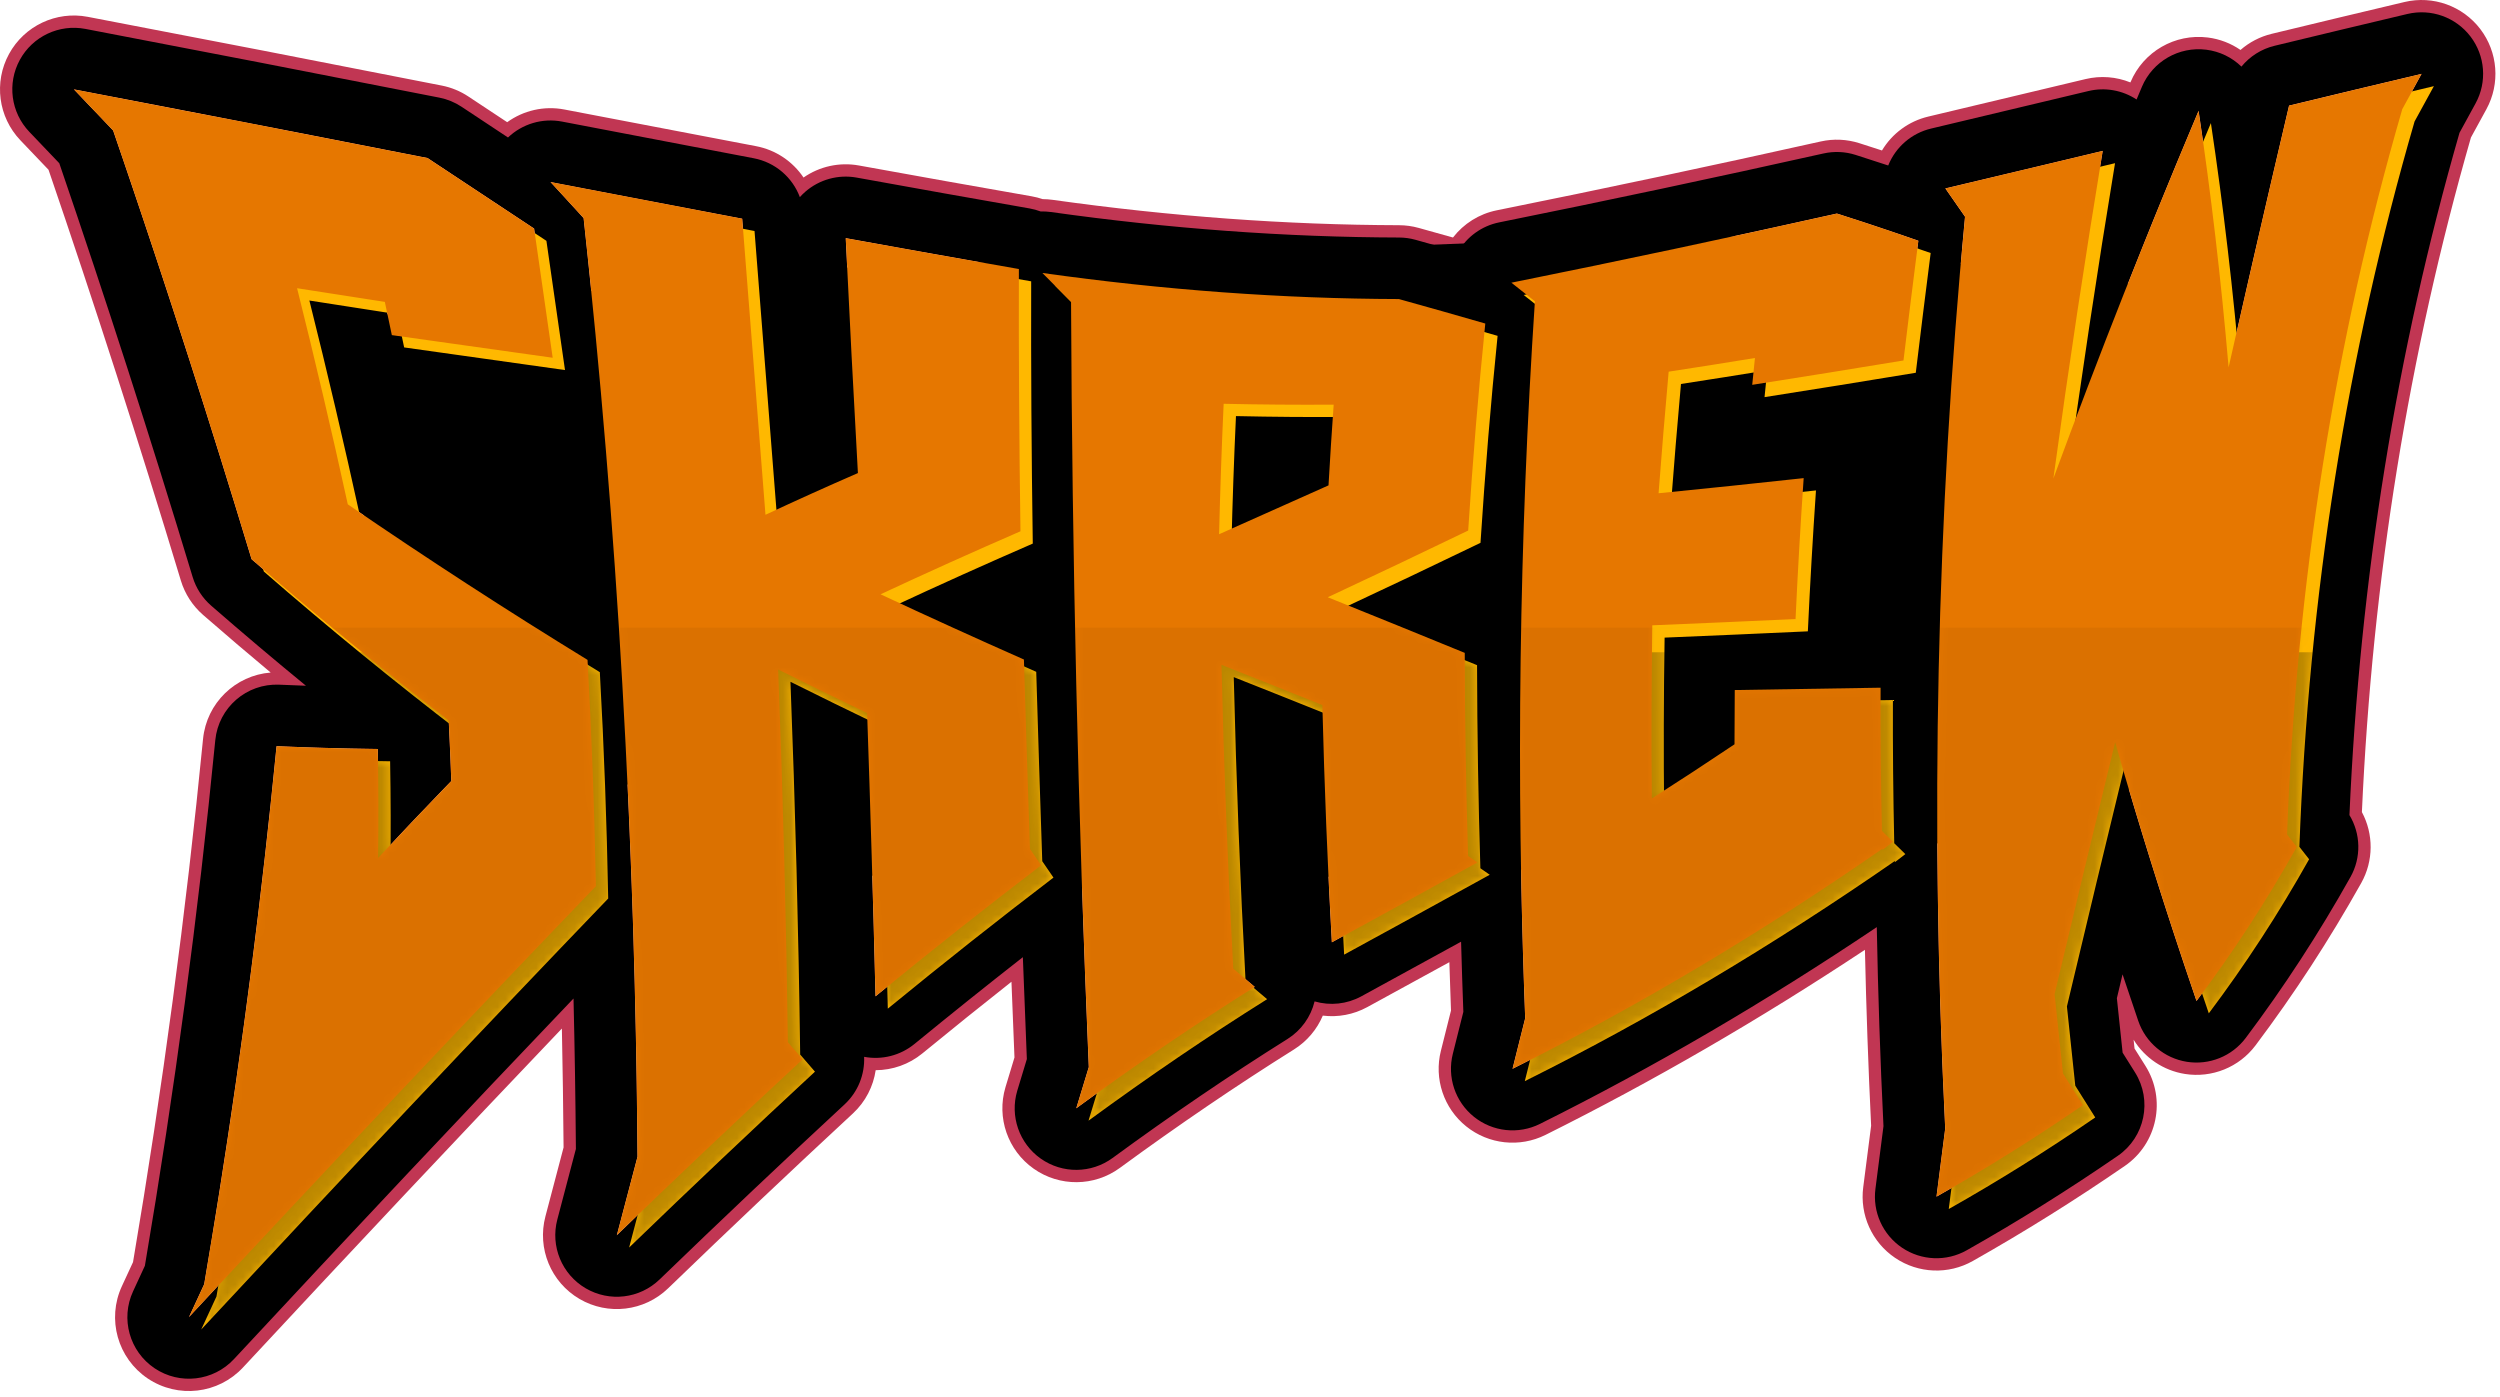 <svg viewBox="0 0 324 181" fill="none" xmlns="http://www.w3.org/2000/svg">
  <path fill-rule="evenodd" clip-rule="evenodd"
    d="M57.259 11.091C58.484 11.332 59.65 11.811 60.691 12.5C62.374 13.614 64.055 14.726 65.732 15.836C67.826 14.322 70.499 13.681 73.154 14.193C81.417 15.786 89.691 17.369 97.975 18.941C100.557 19.43 102.744 20.936 104.137 23.009C106.215 21.562 108.797 20.989 111.317 21.447C118.782 22.805 126.241 24.135 133.695 25.439C134.189 25.526 134.669 25.649 135.131 25.806C135.56 25.808 135.992 25.839 136.425 25.9C151.741 28.054 166.707 29.147 181.325 29.188C182.181 29.19 183.033 29.308 183.858 29.537C185.344 29.949 186.826 30.364 188.306 30.782C189.687 28.996 191.685 27.719 193.984 27.256C208.05 24.419 222.048 21.445 235.975 18.333C237.629 17.964 239.35 18.04 240.965 18.554C241.946 18.866 242.926 19.182 243.904 19.502C245.218 17.308 247.372 15.708 249.905 15.108C256.713 13.493 263.505 11.874 270.281 10.249C272.247 9.777 274.279 9.946 276.1 10.683C276.107 10.667 276.114 10.651 276.12 10.635C277.787 6.685 281.877 4.325 286.131 4.86C287.692 5.056 289.135 5.625 290.368 6.475C291.506 5.481 292.884 4.753 294.408 4.384C300.218 2.977 305.96 1.602 311.632 0.258C315.308 -0.613 319.152 0.761 321.445 3.763C323.737 6.766 324.048 10.836 322.239 14.152C321.574 15.371 320.906 16.594 320.234 17.819C312.179 45.889 307.463 75.025 306.102 105.247C307.625 108.091 307.629 111.561 306.013 114.444C301.874 121.826 297.309 128.841 292.316 135.483C290.187 138.316 286.666 139.74 283.167 139.185C280.374 138.742 277.96 137.096 276.515 134.747C276.555 135.128 276.596 135.508 276.637 135.889L278.049 138.138C280.777 142.482 279.595 148.204 275.368 151.111C268.941 155.532 262.376 159.637 255.673 163.425C252.516 165.209 248.621 165.055 245.615 163.027C242.608 161 241.006 157.447 241.476 153.851C241.821 151.216 242.162 148.562 242.498 145.892C242.129 138.274 241.861 130.675 241.695 123.096C228.039 132.135 214.237 140.135 200.288 147.087C196.941 148.754 192.93 148.32 190.018 145.975C187.105 143.63 185.825 139.804 186.741 136.179C187.173 134.467 187.609 132.731 188.048 130.971C187.97 128.88 187.9 126.789 187.837 124.699C184.289 126.646 180.74 128.589 177.189 130.526C175.406 131.499 173.392 131.864 171.436 131.624C170.681 133.411 169.389 134.951 167.703 136.008C160.278 140.662 152.755 145.778 145.134 151.361C141.819 153.789 137.324 153.831 133.966 151.464C130.607 149.097 129.134 144.85 130.306 140.911C130.69 139.621 131.08 138.334 131.475 137.049C131.338 133.779 131.208 130.509 131.085 127.237C127.244 130.267 123.393 133.364 119.531 136.529C117.794 137.952 115.653 138.691 113.489 138.697C113.181 140.78 112.188 142.775 110.526 144.314C102.634 151.625 94.654 159.176 86.587 166.968C83.5 169.951 78.804 170.512 75.1 168.341C71.397 166.171 69.592 161.8 70.685 157.648L73.039 148.706C72.998 143.562 72.924 138.427 72.819 133.299C59.524 147.244 45.749 161.885 31.492 177.223C28.289 180.669 23.056 181.275 19.149 178.653C15.243 176.031 13.822 170.959 15.797 166.689L17.24 163.571C21.078 140.936 24.102 118.335 26.315 95.768C26.772 91.104 30.518 87.52 35.079 87.162C32.135 84.706 29.214 82.215 26.316 79.691C24.959 78.509 23.962 76.968 23.441 75.246C18.013 57.3 12.295 39.553 6.289 22.003C5.07 20.728 3.853 19.453 2.639 18.178C-0.228 15.167 -0.823 10.648 1.169 6.997C3.16 3.346 7.281 1.4 11.366 2.18C26.409 5.055 41.707 8.025 57.259 11.091ZM16.629 22.677C22.204 39.106 27.528 55.705 32.601 72.475C38.595 77.696 44.688 82.768 50.881 87.691C53.109 89.463 55.35 91.215 57.604 92.948C57.787 93.088 57.969 93.228 58.152 93.369C58.172 93.776 58.191 94.183 58.21 94.591C58.246 95.36 58.281 96.13 58.315 96.899C58.377 98.338 58.434 99.777 58.487 101.216C55.308 104.491 52.144 107.819 48.997 111.2C49.04 107.977 49.049 104.765 49.024 101.562C49.015 100.5 49.003 99.439 48.987 98.379C48.981 98.018 48.975 97.658 48.969 97.297C48.968 97.221 48.966 97.145 48.965 97.069C48.891 97.068 48.817 97.067 48.743 97.066C48.252 97.059 47.764 97.051 47.28 97.043C43.257 96.974 39.443 96.861 35.839 96.702C34.033 115.125 31.691 133.568 28.813 152.031C28.065 156.83 27.281 161.631 26.46 166.433L24.483 170.708C25.611 169.494 26.736 168.285 27.858 167.08C27.967 166.962 28.076 166.845 28.186 166.728C31.418 163.257 34.626 159.822 37.809 156.424C49.708 143.719 61.26 131.517 72.465 119.817C74.059 118.152 75.647 116.497 77.228 114.853C77.047 105.06 76.685 95.282 76.143 85.521C74.317 84.402 72.493 83.272 70.672 82.132C62.096 76.766 53.563 71.176 45.073 65.361C43.757 59.348 42.388 53.369 40.967 47.424C40.162 44.056 39.34 40.7 38.502 37.354C41.882 37.882 45.301 38.415 48.759 38.951C49.13 39.009 49.502 39.067 49.874 39.124C50.182 40.56 50.486 41.995 50.783 43.431C54.421 43.949 58.081 44.467 61.764 44.985C63.77 45.267 65.784 45.55 67.803 45.832C69.076 46.01 70.351 46.188 71.629 46.365C71.155 43.061 70.683 39.774 70.213 36.506C70.073 35.531 69.933 34.558 69.793 33.586C69.766 33.398 69.739 33.209 69.711 33.021C69.685 32.836 69.658 32.65 69.631 32.464C69.494 31.514 69.358 30.566 69.221 29.619C68.937 29.431 68.653 29.243 68.369 29.055C67.799 28.678 67.228 28.3 66.656 27.922C65.054 26.863 63.449 25.801 61.842 24.737C59.702 23.322 57.557 21.902 55.409 20.48C44.783 18.385 34.278 16.335 23.891 14.33C23.52 14.259 23.148 14.187 22.777 14.115C21.33 13.836 19.885 13.558 18.443 13.281C15.475 12.71 12.518 12.143 9.57 11.58C11.261 13.355 12.957 15.131 14.658 16.907C15.318 18.828 15.975 20.751 16.629 22.677ZM71.342 23.59C71.705 23.982 72.067 24.374 72.429 24.767C73.5 25.929 74.568 27.095 75.633 28.263C75.648 28.404 75.663 28.546 75.679 28.687C75.882 30.552 76.08 32.417 76.274 34.284C76.663 38.031 77.034 41.783 77.388 45.54C77.635 48.162 77.873 50.787 78.103 53.413C78.776 61.123 79.375 68.851 79.899 76.597C79.956 77.439 80.012 78.281 80.067 79.123C80.201 81.174 80.331 83.228 80.454 85.282C81.046 95.081 81.517 104.91 81.869 114.767C81.925 116.333 81.978 117.899 82.028 119.466C82.072 120.824 82.112 122.182 82.151 123.541C82.348 130.45 82.487 137.373 82.567 144.311C82.588 146.176 82.605 148.042 82.618 149.909L79.939 160.085C82.918 157.207 85.886 154.362 88.843 151.548C89.438 150.982 90.032 150.417 90.627 149.853C91.144 149.363 91.66 148.873 92.177 148.385C96.146 144.629 100.095 140.932 104.023 137.293C103.385 136.57 102.747 135.831 102.109 135.076C101.943 122.702 101.653 110.222 101.238 97.636C101.118 94.021 100.989 90.398 100.849 86.766C104.096 88.385 107.348 89.981 110.603 91.555C111.195 91.841 111.788 92.127 112.38 92.412C112.664 100.693 112.92 108.908 113.148 117.057C113.26 121.097 113.366 125.12 113.465 129.127C116.597 126.56 119.723 124.037 122.844 121.556C125.455 119.481 128.062 117.436 130.664 115.421C132.088 114.319 133.511 113.225 134.933 112.141C134.454 111.429 133.97 110.722 133.481 110.02C133.205 101.886 132.944 93.704 132.7 85.474C131.737 85.048 130.775 84.62 129.812 84.19C128.4 83.56 126.987 82.926 125.574 82.287C121.762 80.564 117.943 78.808 114.119 77.02C117.925 75.245 121.751 73.5 125.597 71.785C126.912 71.198 128.229 70.615 129.548 70.036C130.449 69.64 131.351 69.246 132.253 68.854C132.139 61.052 132.07 53.376 132.047 45.828C132.04 43.592 132.037 41.367 132.039 39.153C132.039 38.903 132.039 38.653 132.039 38.404C132.04 37.221 132.042 36.042 132.046 34.866C129.918 34.494 127.791 34.119 125.662 33.743C123.532 33.366 121.401 32.987 119.27 32.606C116.049 32.029 112.828 31.448 109.605 30.863C109.761 34.117 109.922 37.389 110.088 40.676C110.431 47.484 110.797 54.362 111.184 61.31C110.278 61.705 109.374 62.101 108.472 62.501C105.361 63.877 102.272 65.283 99.206 66.717C98.936 63.31 98.668 59.919 98.401 56.543C97.65 47.021 96.914 37.621 96.191 28.343C92.452 27.633 88.714 26.921 84.979 26.207C83.025 25.834 81.071 25.46 79.118 25.085C78.569 24.98 78.02 24.874 77.471 24.769C75.979 24.483 74.488 24.196 72.997 23.909C72.445 23.802 71.894 23.696 71.342 23.59ZM138.843 45.532C138.894 53.279 138.979 61.02 139.099 68.754C139.134 70.978 139.171 73.202 139.211 75.425C139.229 76.455 139.249 77.484 139.268 78.514C139.312 80.768 139.358 83.021 139.407 85.274C139.554 92.03 139.728 98.781 139.927 105.527C139.959 106.592 139.991 107.657 140.024 108.722C140.035 109.08 140.046 109.438 140.057 109.796C140.156 112.956 140.261 116.114 140.371 119.271C140.379 119.517 140.388 119.763 140.397 120.009C140.525 123.646 140.66 127.28 140.803 130.914C140.901 133.376 141.001 135.837 141.105 138.298C140.552 140.074 140.01 141.855 139.478 143.641C141.374 142.253 143.264 140.892 145.15 139.558C145.873 139.046 146.596 138.539 147.317 138.036C148.406 137.276 149.493 136.526 150.578 135.785C151.794 134.955 153.008 134.137 154.22 133.33C157.031 131.458 159.831 129.648 162.621 127.899C161.685 127.112 160.755 126.325 159.83 125.539C159.788 124.777 159.747 124.015 159.707 123.25C159.25 114.572 158.878 105.678 158.589 96.569C158.48 93.13 158.384 89.66 158.299 86.159C161.534 87.439 164.758 88.722 167.97 90.008C169.107 90.463 170.243 90.919 171.377 91.375C171.549 98.221 171.782 104.933 172.074 111.511C172.234 115.089 172.411 118.627 172.605 122.125C175.711 120.431 178.815 118.733 181.918 117.031C182.144 116.907 182.37 116.783 182.596 116.658C184.256 115.747 185.916 114.835 187.575 113.922C187.881 113.754 188.188 113.585 188.494 113.416C189.487 112.869 190.48 112.322 191.474 111.774C191.07 111.498 190.665 111.216 190.261 110.929C190.247 110.453 190.233 109.976 190.219 109.499C189.98 101.289 189.851 92.993 189.831 84.612C189.064 84.298 188.298 83.984 187.53 83.671C186.408 83.212 185.285 82.754 184.161 82.296C180.146 80.66 176.119 79.029 172.079 77.403C176.003 75.572 179.93 73.718 183.859 71.842C185.188 71.208 186.517 70.57 187.847 69.931C188.657 69.541 189.467 69.15 190.277 68.759C190.783 60.914 191.393 53.278 192.107 45.849C192.233 44.536 192.362 43.231 192.494 41.931C192.292 41.873 192.09 41.815 191.888 41.756C190.995 41.498 190.101 41.242 189.207 40.986C188.494 40.782 187.781 40.579 187.067 40.377C185.15 39.833 183.227 39.293 181.298 38.758C170.412 38.727 159.357 38.131 148.132 36.969C145.998 36.748 143.858 36.507 141.712 36.246C141.679 36.242 141.645 36.237 141.612 36.233C139.445 35.968 137.272 35.683 135.092 35.376L138.808 39.124C138.817 41.261 138.829 43.397 138.843 45.532ZM167.685 64.912C169.181 64.244 170.678 63.575 172.175 62.905C172.192 62.608 172.209 62.312 172.226 62.016C172.414 58.78 172.621 55.589 172.845 52.442C169.657 52.464 166.46 52.454 163.253 52.413C161.7 52.393 160.144 52.365 158.586 52.331C158.49 54.407 158.402 56.5 158.322 58.612C158.191 62.105 158.082 65.646 157.996 69.237C161.223 67.798 164.453 66.356 167.685 64.912ZM198.497 45.87C198.043 53.645 197.692 61.429 197.443 69.221C197.379 71.244 197.321 73.267 197.271 75.291C197.244 76.361 197.219 77.432 197.196 78.503C197.153 80.533 197.117 82.564 197.087 84.595C196.994 91.049 196.971 97.509 197.018 103.974C197.035 106.222 197.06 108.471 197.093 110.72C197.136 113.61 197.193 116.501 197.264 119.393C197.327 121.939 197.401 124.485 197.485 127.032C197.539 128.676 197.598 130.321 197.662 131.966C197.109 134.189 196.561 136.374 196.019 138.522C199.059 137.007 202.092 135.44 205.12 133.822C205.815 133.451 206.509 133.077 207.203 132.7C216.855 127.461 226.448 121.695 235.981 115.401C236.401 115.124 236.822 114.845 237.242 114.566C237.323 114.511 237.405 114.457 237.486 114.403C238.832 113.506 240.178 112.598 241.522 111.679C242.265 111.172 243.007 110.661 243.749 110.147C243.799 110.113 243.849 110.078 243.899 110.043C243.926 110.025 243.953 110.006 243.979 109.988V110.147C244.003 110.129 244.027 110.11 244.051 110.092C244.097 110.057 244.142 110.023 244.187 109.988C244.573 109.69 244.956 109.392 245.335 109.095C244.856 108.616 244.378 108.148 243.899 107.691C243.896 107.546 243.893 107.401 243.89 107.256C243.84 104.979 243.802 102.7 243.774 100.42C243.767 99.846 243.76 99.271 243.755 98.697C243.723 95.509 243.713 92.319 243.724 89.126C243.029 89.138 242.333 89.15 241.636 89.161C239.721 89.194 237.801 89.225 235.876 89.256C235.302 89.266 234.728 89.275 234.154 89.284C233.812 89.29 233.469 89.295 233.127 89.3C230.37 89.344 227.603 89.387 224.824 89.429C224.822 89.674 224.82 89.919 224.818 90.164C224.801 92.259 224.792 94.359 224.792 96.463C224.396 96.729 224 96.994 223.604 97.259C220.436 99.375 217.259 101.449 214.074 103.481C214.036 99.695 214.023 95.906 214.035 92.113C214.046 88.426 214.08 84.735 214.138 81.04C216.351 80.949 218.56 80.856 220.762 80.762C222.074 80.705 223.383 80.648 224.691 80.59C227.37 80.472 230.04 80.351 232.703 80.226C232.711 80.063 232.718 79.899 232.726 79.736C232.854 77.036 232.995 74.342 233.148 71.656C233.332 68.415 233.535 65.184 233.756 61.964C230.721 62.295 227.677 62.621 224.625 62.939C224.448 62.958 224.271 62.976 224.094 62.995C221.055 63.311 218.008 63.622 214.951 63.926C215.199 60.678 215.459 57.446 215.731 54.231C215.902 52.203 216.078 50.182 216.259 48.168C216.726 48.096 217.192 48.024 217.659 47.952C220.638 47.492 223.607 47.021 226.565 46.54C226.857 46.492 227.148 46.445 227.44 46.397C227.312 47.567 227.195 48.726 227.089 49.874C227.387 49.828 227.686 49.781 227.984 49.734C230.95 49.267 233.908 48.796 236.858 48.321C239.071 47.964 241.28 47.605 243.485 47.244C244.554 47.069 245.623 46.893 246.691 46.716C247.271 41.899 247.864 37.113 248.472 32.359C248.521 31.971 248.571 31.584 248.621 31.198C247.378 30.763 246.132 30.335 244.884 29.912C244.749 29.867 244.615 29.821 244.48 29.776C244.353 29.733 244.225 29.69 244.098 29.648C242.093 28.974 240.081 28.315 238.062 27.673C227.825 29.96 217.551 32.173 207.239 34.312C205.435 34.686 203.629 35.058 201.823 35.428C201.17 35.562 200.518 35.695 199.865 35.828C198.536 36.099 197.206 36.368 195.876 36.636C196.886 37.423 197.901 38.226 198.922 39.045C198.844 40.218 198.769 41.391 198.696 42.564C198.628 43.666 198.561 44.768 198.497 45.87ZM254.196 33.202C253.775 37.954 253.397 42.715 253.061 47.483C252.903 49.731 252.754 51.981 252.615 54.232C252.016 63.897 251.59 73.596 251.338 83.329C251.287 85.268 251.244 87.209 251.208 89.152C251.131 93.199 251.085 97.251 251.069 101.31C251.066 101.995 251.064 102.681 251.063 103.366C251.063 103.429 251.063 103.491 251.063 103.553C251.061 104.879 251.063 106.204 251.067 107.531C251.07 108.35 251.074 109.169 251.079 109.988C251.08 110.041 251.08 110.094 251.081 110.147C251.095 112.261 251.117 114.375 251.147 116.492C251.148 116.56 251.149 116.628 251.15 116.696C251.278 125.581 251.549 134.493 251.962 143.433C252.006 144.374 252.051 145.315 252.097 146.257C251.725 149.224 251.348 152.169 250.965 155.093C254.487 153.103 257.971 151.021 261.417 148.847C264.286 147.037 267.128 145.164 269.945 143.227L267.361 139.112C266.989 135.709 266.627 132.285 266.277 128.84C267.386 124.165 268.513 119.439 269.66 114.663C271.118 108.588 272.606 102.431 274.124 96.192C275.828 102.17 277.648 108.212 279.584 114.32C280.029 115.724 280.48 117.131 280.937 118.541C282.138 122.248 283.381 125.979 284.666 129.733C287.039 126.577 289.311 123.33 291.483 119.993C293.643 116.673 295.703 113.264 297.665 109.765C297.24 109.233 296.82 108.696 296.405 108.154C297.524 77.896 301.913 48.652 309.573 20.421C310.142 18.325 310.729 16.233 311.334 14.148C312.174 12.616 313.008 11.091 313.838 9.57C311.33 10.164 308.808 10.764 306.273 11.371C305.451 11.568 304.628 11.765 303.803 11.963C303.159 12.117 302.515 12.272 301.87 12.427C300.14 12.844 298.403 13.263 296.66 13.685C296.215 15.574 295.769 17.468 295.325 19.368C293.148 28.661 290.983 38.075 288.829 47.61C288.415 42.802 287.947 38.064 287.425 33.396C286.877 28.494 286.269 23.669 285.601 18.921C285.386 17.391 285.165 15.869 284.937 14.355C283.899 16.816 282.87 19.279 281.851 21.744C280.429 25.182 279.026 28.624 277.642 32.07C273.646 42.017 269.804 51.998 266.117 62.012C267.611 51.108 269.192 40.367 270.861 29.791C271.403 26.361 271.953 22.949 272.513 19.554C272.472 19.564 272.431 19.574 272.39 19.584C269.071 20.38 265.748 21.174 262.421 21.968C262.321 21.992 262.22 22.016 262.119 22.04C259.648 22.629 257.175 23.218 254.699 23.805C253.838 24.01 252.976 24.215 252.113 24.419C252.964 25.631 253.815 26.854 254.665 28.087C254.544 29.367 254.425 30.647 254.31 31.928C254.272 32.352 254.234 32.777 254.196 33.202ZM242.764 58.734C242.795 58.17 242.827 57.606 242.86 57.043C242.587 57.087 242.314 57.132 242.041 57.176C242.329 57.673 242.57 58.195 242.764 58.734ZM69.861 70.296C69.5 65.396 69.109 60.503 68.688 55.618C63.133 54.843 57.628 54.069 52.173 53.294C52.654 55.389 53.13 57.487 53.598 59.59C59.003 63.251 64.423 66.82 69.861 70.296Z"
    fill="#C13653" />
  <path fill-rule="evenodd" clip-rule="evenodd"
    d="M56.951 12.655C57.972 12.857 58.943 13.256 59.811 13.83C61.824 15.163 63.833 16.492 65.837 17.819C67.67 16.071 70.272 15.262 72.852 15.759C81.117 17.353 89.392 18.935 97.678 20.508C100.466 21.037 102.702 22.986 103.661 25.546C103.875 25.307 104.105 25.078 104.35 24.864C106.179 23.262 108.639 22.581 111.031 23.017C118.5 24.374 125.963 25.706 133.42 27.011C133.92 27.098 134.402 27.231 134.863 27.404C135.306 27.392 135.754 27.416 136.203 27.479C151.587 29.643 166.625 30.741 181.32 30.783C182.034 30.785 182.744 30.883 183.431 31.073C185.286 31.588 187.135 32.107 188.98 32.63C190.108 30.689 192.027 29.277 194.299 28.819C208.376 25.98 222.385 23.004 236.323 19.89C237.701 19.582 239.136 19.645 240.481 20.074C241.895 20.524 243.306 20.982 244.713 21.447C245.678 19.045 247.75 17.258 250.273 16.66C257.083 15.045 263.876 13.425 270.653 11.8C272.816 11.281 275.075 11.693 276.9 12.895C277.129 12.348 277.359 11.801 277.59 11.255C278.979 7.963 282.387 5.997 285.932 6.442C287.696 6.664 289.28 7.456 290.491 8.632C291.571 7.314 293.065 6.35 294.783 5.934C300.591 4.528 306.33 3.153 312 1.81C315.063 1.085 318.267 2.229 320.177 4.731C322.087 7.233 322.346 10.625 320.839 13.389C320.146 14.658 319.45 15.931 318.751 17.208C310.588 45.597 305.83 75.068 304.488 105.636C305.961 108.069 306.038 111.137 304.621 113.664C300.517 120.985 295.991 127.94 291.041 134.525C289.267 136.886 286.333 138.072 283.416 137.61C280.5 137.147 278.078 135.11 277.121 132.316C276.43 130.297 275.75 128.283 275.083 126.276C274.837 127.31 274.591 128.341 274.347 129.37C274.59 131.732 274.838 134.084 275.091 136.425L276.699 138.986C278.972 142.606 277.986 147.375 274.464 149.797C268.075 154.192 261.55 158.272 254.888 162.036C252.257 163.523 249.012 163.394 246.506 161.705C244.001 160.015 242.666 157.054 243.058 154.058C243.409 151.375 243.756 148.673 244.098 145.953C243.678 137.328 243.389 128.729 243.231 120.154C228.838 129.824 214.287 138.328 199.576 145.659C196.787 147.049 193.445 146.687 191.018 144.733C188.591 142.779 187.524 139.59 188.287 136.569C188.738 134.785 189.192 132.974 189.65 131.138C189.537 128.105 189.439 125.074 189.356 122.044C185.048 124.412 180.738 126.773 176.425 129.126C174.552 130.148 172.373 130.365 170.371 129.781C169.884 131.785 168.633 133.543 166.856 134.656C159.396 139.332 151.841 144.47 144.191 150.074C141.429 152.098 137.683 152.132 134.884 150.16C132.085 148.187 130.858 144.648 131.835 141.366C132.244 139.993 132.658 138.623 133.08 137.256C132.896 132.856 132.723 128.453 132.562 124.049C127.897 127.698 123.216 131.447 118.52 135.295C116.672 136.809 114.275 137.394 111.991 136.965C112.083 139.219 111.222 141.495 109.442 143.144C101.542 150.462 93.554 158.021 85.479 165.821C82.906 168.306 78.993 168.774 75.907 166.965C72.82 165.157 71.316 161.514 72.227 158.054L74.636 148.906C74.585 142.394 74.482 135.894 74.327 129.407C60.207 144.192 45.539 159.768 30.324 176.137C27.654 179.009 23.294 179.514 20.038 177.329C16.783 175.144 15.599 170.917 17.245 167.359L18.777 164.048C22.638 141.306 25.679 118.598 27.902 95.924C28.315 91.706 31.956 88.549 36.19 88.735C37.32 88.785 38.473 88.83 39.648 88.871C35.508 85.477 31.413 82.016 27.363 78.488C26.232 77.503 25.402 76.219 24.968 74.784C19.5 56.707 13.738 38.831 7.684 21.154C6.384 19.796 5.088 18.437 3.794 17.079C1.405 14.569 0.909 10.803 2.569 7.761C4.228 4.719 7.663 3.096 11.067 3.747C26.107 6.621 41.401 9.59 56.951 12.655ZM16.038 20.939C21.828 37.935 27.349 55.114 32.601 72.475C40.926 79.726 49.444 86.691 58.152 93.369C58.279 95.984 58.391 98.6 58.487 101.216C57.993 101.724 57.5 102.234 57.007 102.746C54.325 105.526 51.655 108.344 48.997 111.2C49.049 107.308 49.051 103.431 49.003 99.568C48.993 98.734 48.98 97.901 48.965 97.069C44.318 97.005 39.943 96.883 35.839 96.702C33.941 116.059 31.452 135.438 28.371 154.839C27.758 158.703 27.121 162.567 26.46 166.433L24.483 170.708C25.611 169.494 26.736 168.285 27.858 167.08C27.967 166.962 28.076 166.845 28.186 166.728C30.76 163.964 33.318 161.223 35.861 158.505C48.996 144.464 61.712 131.031 74.008 118.206C75.085 117.084 76.158 115.966 77.228 114.852C77.047 105.06 76.685 95.282 76.143 85.521C74.873 84.742 73.603 83.959 72.335 83.17C63.199 77.488 54.111 71.552 45.073 65.361C43.633 58.782 42.13 52.244 40.565 45.747C39.889 42.942 39.201 40.144 38.502 37.354C41.325 37.795 44.174 38.239 47.051 38.686C47.989 38.832 48.93 38.978 49.874 39.124C50.182 40.56 50.486 41.995 50.783 43.431C54.962 44.026 59.17 44.621 63.408 45.216C65.408 45.497 67.414 45.778 69.427 46.059C70.16 46.161 70.894 46.263 71.629 46.365C71.235 43.614 70.841 40.875 70.449 38.149C70.23 36.624 70.011 35.103 69.793 33.586C69.602 32.261 69.411 30.938 69.221 29.619C68.937 29.431 68.653 29.243 68.369 29.055C67.799 28.678 67.228 28.3 66.656 27.922C65.684 27.28 64.711 26.636 63.737 25.992C60.969 24.16 58.193 22.323 55.409 20.48C44.164 18.263 33.053 16.096 22.076 13.98C20.863 13.746 19.652 13.513 18.443 13.281C15.475 12.71 12.518 12.143 9.57 11.58C11.261 13.355 12.957 15.131 14.658 16.907C15.119 18.25 15.579 19.594 16.038 20.939ZM76.1 32.626C76.553 36.925 76.982 41.23 77.388 45.54C77.568 47.45 77.743 49.362 77.914 51.275C78.723 60.341 79.428 69.433 80.029 78.55C80.042 78.741 80.055 78.932 80.067 79.123C80.201 81.174 80.331 83.228 80.454 85.282C81.046 95.081 81.517 104.91 81.869 114.767C81.925 116.333 81.978 117.899 82.028 119.466C82.048 120.08 82.067 120.693 82.085 121.307C82.34 129.681 82.508 138.075 82.59 146.491C82.601 147.63 82.611 148.769 82.618 149.909L79.939 160.085C82.918 157.207 85.886 154.362 88.843 151.548C89.427 150.993 90.01 150.438 90.593 149.885C95.096 145.613 99.573 141.416 104.023 137.293C103.385 136.57 102.747 135.831 102.109 135.076C101.936 122.11 101.625 109.028 101.177 95.829C101.075 92.814 100.965 89.793 100.849 86.766C103.556 88.115 106.266 89.45 108.979 90.768C110.112 91.319 111.246 91.866 112.38 92.412C112.688 101.373 112.962 110.256 113.203 119.061C113.295 122.428 113.382 125.783 113.465 129.127C116.074 126.989 118.68 124.88 121.281 122.802C124.936 119.882 128.582 117.021 132.22 114.22C133.125 113.523 134.029 112.83 134.933 112.141C134.454 111.429 133.97 110.722 133.481 110.02C133.205 101.886 132.944 93.704 132.7 85.474C132.274 85.285 131.848 85.097 131.422 84.907C128.832 83.757 126.239 82.592 123.644 81.412C120.473 79.97 117.298 78.507 114.119 77.02C117.286 75.543 120.466 74.087 123.66 72.652C126.143 71.536 128.634 70.433 131.133 69.342C131.506 69.179 131.879 69.017 132.253 68.854C132.128 60.292 132.057 51.882 132.042 43.626C132.039 42.13 132.038 40.639 132.039 39.153C132.039 38.903 132.039 38.653 132.039 38.404C132.04 37.221 132.042 36.042 132.046 34.866C130.442 34.585 128.838 34.303 127.233 34.02C124.043 33.457 120.851 32.89 117.659 32.317C114.975 31.836 112.29 31.351 109.605 30.863C109.735 33.577 109.868 36.303 110.005 39.04C110.373 46.382 110.766 53.805 111.184 61.31C109.76 61.93 108.341 62.556 106.926 63.188C104.337 64.344 101.764 65.521 99.206 66.717C98.981 63.88 98.757 61.053 98.535 58.237C97.738 48.136 96.956 38.171 96.191 28.343C91.872 27.523 87.555 26.701 83.241 25.875C81.867 25.612 80.493 25.349 79.118 25.085C77.809 24.834 76.499 24.582 75.19 24.331C74.459 24.19 73.728 24.049 72.997 23.909C72.445 23.802 71.894 23.696 71.342 23.59C71.705 23.982 72.067 24.374 72.429 24.767C73.5 25.929 74.568 27.095 75.633 28.263C75.648 28.404 75.663 28.546 75.679 28.687C75.822 30 75.962 31.313 76.1 32.626ZM138.833 43.923C138.882 52.207 138.971 60.484 139.099 68.754C139.12 70.113 139.142 71.472 139.165 72.831C139.212 75.563 139.263 78.294 139.318 81.024C139.346 82.441 139.376 83.858 139.407 85.274C139.554 92.03 139.728 98.781 139.927 105.527C139.959 106.592 139.991 107.657 140.024 108.722C140.035 109.08 140.046 109.438 140.057 109.796C140.143 112.537 140.233 115.276 140.327 118.015C140.497 122.95 140.681 127.882 140.879 132.811C140.952 134.64 141.028 136.47 141.105 138.298C140.552 140.074 140.01 141.855 139.478 143.641C141.374 142.253 143.264 140.892 145.15 139.558C145.873 139.046 146.596 138.539 147.317 138.036C147.887 137.638 148.457 137.243 149.026 136.85C151.225 135.334 153.418 133.854 155.604 132.412C157.951 130.865 160.289 129.36 162.621 127.899C161.685 127.112 160.755 126.325 159.83 125.539C159.788 124.777 159.747 124.015 159.707 123.25C159.221 114.021 158.831 104.548 158.535 94.832C158.448 91.962 158.369 89.071 158.299 86.159C160.993 87.225 163.679 88.293 166.357 89.363C168.034 90.033 169.707 90.704 171.377 91.375C171.565 98.837 171.824 106.141 172.155 113.285C172.293 116.259 172.443 119.206 172.605 122.125C175.192 120.714 177.779 119.3 180.364 117.883C181.58 117.216 182.796 116.549 184.011 115.882C185.506 115.061 187 114.239 188.494 113.416C188.714 113.295 188.935 113.174 189.155 113.052C189.928 112.627 190.701 112.201 191.474 111.774C191.069 111.498 190.665 111.216 190.261 110.929C190.247 110.453 190.233 109.976 190.219 109.499C189.98 101.289 189.851 92.993 189.831 84.612C189.592 84.515 189.354 84.417 189.116 84.319C186.8 83.371 184.48 82.425 182.157 81.48C178.806 80.118 175.447 78.759 172.079 77.403C175.354 75.875 178.63 74.331 181.907 72.772C184.426 71.574 186.946 70.367 189.467 69.15C189.737 69.02 190.007 68.889 190.277 68.758C190.826 60.248 191.498 51.982 192.291 43.959C192.358 43.282 192.426 42.606 192.494 41.931C192.292 41.873 192.09 41.815 191.888 41.756C191.517 41.649 191.147 41.542 190.776 41.436C190.247 41.284 189.718 41.132 189.188 40.98C186.568 40.232 183.938 39.491 181.298 38.758C169.863 38.725 158.242 38.069 146.434 36.789C144.863 36.619 143.289 36.438 141.712 36.246C141.148 36.177 140.583 36.106 140.018 36.035C138.379 35.827 136.738 35.608 135.092 35.376L138.808 39.124C138.815 40.724 138.823 42.324 138.833 43.923ZM198.595 44.223C198.093 52.546 197.709 60.879 197.443 69.221C197.409 70.297 197.377 71.373 197.346 72.45C197.262 75.439 197.193 78.429 197.139 81.42C197.12 82.478 197.103 83.536 197.087 84.595C196.984 91.743 196.967 98.898 197.036 106.059C197.051 107.612 197.07 109.166 197.093 110.72C197.126 112.915 197.167 115.112 197.216 117.309C197.301 121.137 197.411 124.967 197.545 128.799C197.582 129.854 197.621 130.91 197.662 131.966C197.109 134.189 196.561 136.374 196.019 138.521C199.059 137.007 202.092 135.44 205.12 133.822C205.233 133.762 205.346 133.701 205.459 133.641C216.149 127.913 226.766 121.539 237.31 114.52C237.74 114.234 238.17 113.947 238.6 113.658C240.104 112.649 241.607 111.626 243.109 110.59C243.322 110.443 243.536 110.295 243.749 110.147C243.799 110.113 243.849 110.078 243.899 110.043C243.926 110.025 243.953 110.006 243.979 109.988V110.147C244.003 110.129 244.027 110.11 244.051 110.092C244.097 110.057 244.142 110.023 244.187 109.988C244.573 109.69 244.956 109.392 245.335 109.095C244.856 108.616 244.378 108.148 243.899 107.691C243.896 107.546 243.893 107.401 243.89 107.256C243.852 105.51 243.82 103.763 243.795 102.015C243.771 100.378 243.753 98.74 243.741 97.102C243.72 94.445 243.715 91.787 243.724 89.126C243.56 89.129 243.396 89.132 243.232 89.134C240.747 89.177 238.252 89.218 235.749 89.258C232.127 89.317 228.485 89.374 224.824 89.429C224.803 91.768 224.792 94.113 224.792 96.463C223.866 97.085 222.94 97.703 222.013 98.317C219.372 100.068 216.726 101.789 214.074 103.481C214.043 100.33 214.028 97.176 214.031 94.02C214.035 89.698 214.07 85.372 214.138 81.04C220.369 80.784 226.557 80.513 232.703 80.226C232.863 76.82 233.042 73.425 233.241 70.042C233.4 67.342 233.572 64.649 233.756 61.964C231.079 62.256 228.395 62.544 225.704 62.826C224.808 62.921 223.91 63.014 223.012 63.107C220.332 63.385 217.645 63.658 214.951 63.926C215.158 61.222 215.372 58.529 215.595 55.847C215.809 53.277 216.03 50.717 216.259 48.168C217.269 48.013 218.278 47.857 219.286 47.699C221.719 47.32 224.146 46.933 226.565 46.54C226.857 46.492 227.148 46.445 227.44 46.397C227.312 47.567 227.195 48.726 227.089 49.874C227.387 49.828 227.686 49.781 227.984 49.734C230.404 49.353 232.818 48.969 235.227 48.583C238.529 48.053 241.82 47.519 245.102 46.978C245.632 46.891 246.161 46.804 246.691 46.716C247.271 41.899 247.864 37.113 248.472 32.359C248.521 31.971 248.571 31.584 248.621 31.198C247.962 30.967 247.303 30.739 246.643 30.512C246.574 30.489 246.506 30.465 246.437 30.442C243.659 29.488 240.867 28.566 238.062 27.673C227.276 30.082 216.448 32.41 205.58 34.655C204.328 34.914 203.076 35.172 201.823 35.428C200.562 35.686 199.301 35.943 198.039 36.199C197.318 36.345 196.597 36.491 195.876 36.636C196.886 37.423 197.901 38.226 198.922 39.045C198.844 40.218 198.769 41.391 198.696 42.564C198.662 43.117 198.628 43.67 198.595 44.223ZM254.295 32.098C253.834 37.217 253.423 42.345 253.061 47.483C252.958 48.95 252.859 50.417 252.763 51.885C252.017 63.382 251.516 74.927 251.261 86.521C251.242 87.397 251.224 88.275 251.208 89.152C251.117 93.942 251.069 98.74 251.063 103.546C251.062 104.473 251.062 105.4 251.064 106.327C251.065 106.728 251.066 107.129 251.067 107.531C251.07 108.35 251.074 109.169 251.079 109.988C251.08 110.041 251.08 110.094 251.081 110.147C251.09 111.625 251.104 113.103 251.122 114.582C251.244 124.765 251.552 134.985 252.048 145.242C252.064 145.58 252.081 145.918 252.097 146.257C251.725 149.224 251.348 152.169 250.965 155.093C253.893 153.438 256.795 151.72 259.671 149.939C263.134 147.793 266.558 145.556 269.945 143.227L267.361 139.112C266.989 135.709 266.627 132.285 266.277 128.84C267.62 123.178 268.99 117.441 270.388 111.631C271.612 106.541 272.858 101.395 274.124 96.192C275.553 101.204 277.063 106.261 278.655 111.365C279.594 114.375 280.561 117.402 281.556 120.444C282.564 123.524 283.601 126.621 284.666 129.733C286.635 127.114 288.535 124.432 290.366 121.688C292.935 117.837 295.368 113.862 297.665 109.765C297.24 109.233 296.82 108.696 296.405 108.154C297.547 77.269 302.096 47.44 310.053 18.667C310.471 17.157 310.898 15.651 311.334 14.148C312.174 12.616 313.008 11.091 313.838 9.57C311.33 10.164 308.808 10.764 306.273 11.371C305.451 11.568 304.628 11.765 303.803 11.963C303.753 11.975 303.703 11.987 303.654 11.999C301.334 12.556 299.003 13.118 296.66 13.685C295.872 17.028 295.085 20.386 294.299 23.76C292.468 31.624 290.645 39.574 288.829 47.609C288.317 41.663 287.722 35.824 287.045 30.092C286.778 27.831 286.498 25.586 286.205 23.358C285.806 20.326 285.384 17.325 284.937 14.355C282.984 18.985 281.064 23.623 279.178 28.267C279.079 28.511 278.98 28.755 278.881 28.998C274.438 39.962 270.184 50.967 266.117 62.012C267.691 50.521 269.362 39.213 271.131 28.086C271.236 27.427 271.341 26.769 271.447 26.111C271.798 23.919 272.154 21.733 272.513 19.554C269.712 20.226 266.909 20.897 264.102 21.567C262.887 21.857 261.67 22.147 260.454 22.437C257.845 23.058 255.235 23.679 252.622 24.299C252.452 24.339 252.283 24.379 252.113 24.419C252.964 25.631 253.815 26.854 254.665 28.087C254.544 29.367 254.425 30.647 254.31 31.928C254.305 31.985 254.3 32.041 254.295 32.098ZM243.419 81.155C243.665 72.46 244.049 63.79 244.569 55.148C242.746 55.446 240.921 55.743 239.092 56.038C239.156 56.095 239.218 56.153 239.28 56.212C240.982 57.848 241.873 60.154 241.712 62.509C241.301 68.502 240.953 74.532 240.669 80.6C240.659 80.803 240.642 81.004 240.618 81.203C241.553 81.187 242.487 81.171 243.419 81.155ZM71.68 73.344C71.227 66.954 70.723 60.578 70.167 54.214C63.403 53.272 56.712 52.33 50.095 51.388C50.803 54.434 51.498 57.49 52.179 60.554C58.655 64.95 65.156 69.213 71.68 73.344ZM172.32 60.42C172.271 61.246 172.222 62.074 172.175 62.905C170.138 63.816 168.103 64.725 166.068 65.634C163.376 66.837 160.685 68.038 157.996 69.237C158.067 66.253 158.154 63.303 158.257 60.388C158.353 57.672 158.463 54.987 158.586 52.331C160.678 52.377 162.766 52.41 164.851 52.431C167.522 52.456 170.187 52.46 172.845 52.442C172.657 55.071 172.483 57.73 172.32 60.42Z"
    fill="black" />
  <path
    d="M50.241 90.115L43.861 41.469L98.887 35.089L221.698 30.304L287.888 38.279V98.887L245.622 110.849L118.824 115.634L50.241 90.115Z"
    fill="black" />
  <path
    d="M57.004 22.074C61.629 25.137 66.233 28.183 70.816 31.213C71.613 36.743 72.416 42.325 73.224 47.96C66.196 46.982 59.247 46.004 52.378 45.026C52.081 43.59 51.778 42.155 51.469 40.719C47.631 40.124 43.84 39.534 40.097 38.949C42.415 48.2 44.605 57.535 46.668 66.956C56.961 74.006 67.317 80.726 77.738 87.116C78.28 96.877 78.642 106.654 78.822 116.447C62.033 133.917 44.451 152.536 26.078 172.302C26.737 170.878 27.396 169.453 28.055 168.028C32.032 144.752 35.158 121.509 37.434 98.297C41.538 98.478 45.913 98.6 50.56 98.664C50.645 103.353 50.656 108.063 50.592 112.795C53.739 109.414 56.903 106.086 60.082 102.811C59.986 100.195 59.874 97.579 59.747 94.963C51.038 88.286 42.521 81.321 34.196 74.07C28.528 55.334 22.547 36.812 16.253 18.502C14.551 16.726 12.855 14.95 11.165 13.175C26.189 16.046 41.469 19.012 57.004 22.074ZM113.975 94.007C110.126 92.156 106.282 90.274 102.444 88.36C103.071 104.64 103.491 120.743 103.704 136.671C104.342 137.426 104.98 138.165 105.618 138.888C97.675 146.246 89.647 153.844 81.534 161.68C82.427 158.288 83.32 154.896 84.213 151.504C83.926 110.461 81.598 69.912 77.228 29.858C75.803 28.295 74.373 26.737 72.937 25.185C81.21 26.779 89.493 28.364 97.786 29.938C98.765 42.506 99.769 55.297 100.801 68.312C104.756 66.462 108.749 64.659 112.779 62.905C112.205 52.602 111.678 42.453 111.2 32.458C118.685 33.819 126.166 35.153 133.641 36.461C133.609 47.508 133.678 58.838 133.848 70.449C127.755 73.097 121.711 75.819 115.714 78.615C121.923 81.518 128.117 84.336 134.295 87.069C134.539 95.298 134.8 103.481 135.076 111.615C135.565 112.317 136.049 113.024 136.528 113.736C129.404 119.169 122.248 124.832 115.06 130.722C114.762 118.633 114.4 106.394 113.975 94.007ZM159.591 70.832C164.312 68.727 169.038 66.616 173.77 64.5C173.972 60.959 174.195 57.472 174.439 54.037C169.708 54.069 164.955 54.032 160.181 53.925C159.925 59.433 159.729 65.069 159.591 70.832ZM142.7 139.893C141.307 106.952 140.542 73.894 140.403 40.719C139.17 39.475 137.931 38.226 136.687 36.971C152.413 39.183 167.815 40.31 182.893 40.352C186.646 41.395 190.378 42.453 194.089 43.526C193.207 52.182 192.468 61.124 191.872 70.353C185.801 73.288 179.735 76.17 173.674 78.998C179.618 81.391 185.535 83.794 191.426 86.207C191.447 95.075 191.59 103.847 191.856 112.524C192.26 112.811 192.664 113.093 193.068 113.369C186.784 116.836 180.495 120.286 174.2 123.72C173.647 113.789 173.238 103.539 172.972 92.97C168.634 91.226 164.274 89.487 159.894 87.754C160.223 101.343 160.734 114.47 161.425 127.134C162.35 127.92 163.28 128.707 164.216 129.494C156.581 134.279 148.867 139.526 141.073 145.236C141.605 143.45 142.147 141.669 142.7 139.893ZM245.494 109.286C245.973 109.743 246.451 110.211 246.93 110.69C246.483 111.041 246.031 111.391 245.574 111.742C245.574 111.689 245.574 111.636 245.574 111.583C229.752 122.556 213.766 132.067 197.614 140.116C198.156 137.969 198.704 135.784 199.257 133.561C198.055 102.46 198.475 71.486 200.517 40.64C199.496 39.821 198.481 39.018 197.471 38.231C211.602 35.382 225.664 32.394 239.657 29.268C243.198 30.395 246.717 31.57 250.215 32.792C249.556 37.928 248.913 43.101 248.286 48.311C241.789 49.385 235.255 50.438 228.684 51.469C228.79 50.321 228.907 49.162 229.035 47.992C225.324 48.598 221.597 49.188 217.854 49.763C217.386 54.973 216.95 60.226 216.546 65.521C222.851 64.893 229.12 64.24 235.35 63.559C234.936 69.609 234.585 75.697 234.298 81.821C228.152 82.108 221.964 82.379 215.733 82.635C215.616 90.131 215.594 97.611 215.669 105.075C219.252 102.789 222.825 100.45 226.387 98.058C226.387 95.708 226.398 93.363 226.419 91.024C232.777 90.928 239.077 90.827 245.319 90.721C245.298 96.92 245.356 103.108 245.494 109.286ZM253.692 147.852C251.715 107.904 252.571 68.514 256.26 29.682C255.41 28.449 254.559 27.226 253.708 26.014C260.524 24.398 267.324 22.776 274.108 21.149C271.822 35.015 269.69 49.167 267.712 63.607C273.592 47.636 279.865 31.75 286.532 15.95C288.138 26.636 289.435 37.721 290.424 49.205C293.018 37.721 295.629 26.413 298.255 15.28C304.05 13.876 309.776 12.505 315.433 11.165C314.603 12.685 313.769 14.211 312.929 15.742C304.178 45.908 299.202 77.244 298 109.749C298.415 110.291 298.835 110.828 299.26 111.36C295.326 118.377 290.993 125.034 286.261 131.328C282.359 119.93 278.845 108.749 275.719 97.787C273.007 108.93 270.391 119.813 267.871 130.435C268.222 133.88 268.584 137.304 268.956 140.707C269.817 142.078 270.679 143.45 271.54 144.822C265.341 149.085 259.014 153.041 252.56 156.688C252.943 153.764 253.32 150.819 253.692 147.852Z"
    fill="#FFB800" />
  <mask id="mask0_291_53" style="mask-type:alpha" maskUnits="userSpaceOnUse" x="11" y="11"
    width="305" height="162">
    <path
      d="M57.004 22.074C61.629 25.137 66.233 28.183 70.816 31.213C71.613 36.743 72.416 42.325 73.224 47.96C66.196 46.982 59.247 46.004 52.378 45.026C52.081 43.59 51.778 42.155 51.469 40.719C47.631 40.124 43.84 39.534 40.097 38.949C42.415 48.2 44.605 57.535 46.668 66.956C56.961 74.006 67.317 80.726 77.738 87.116C78.28 96.877 78.642 106.654 78.822 116.447C62.033 133.917 44.451 152.536 26.078 172.302C26.737 170.878 27.396 169.453 28.055 168.028C32.032 144.752 35.158 121.509 37.434 98.297C41.538 98.478 45.913 98.6 50.56 98.664C50.645 103.353 50.656 108.063 50.592 112.795C53.739 109.414 56.903 106.086 60.082 102.811C59.986 100.195 59.874 97.579 59.747 94.963C51.038 88.286 42.521 81.321 34.196 74.07C28.528 55.334 22.547 36.812 16.253 18.502C14.551 16.726 12.855 14.95 11.165 13.175C26.189 16.046 41.469 19.012 57.004 22.074ZM113.975 94.007C110.126 92.156 106.282 90.274 102.444 88.36C103.071 104.64 103.491 120.743 103.704 136.671C104.342 137.426 104.98 138.165 105.618 138.888C97.675 146.246 89.647 153.844 81.534 161.68C82.427 158.288 83.32 154.896 84.213 151.504C83.926 110.461 81.598 69.912 77.228 29.858C75.803 28.295 74.373 26.737 72.937 25.185C81.21 26.779 89.493 28.364 97.786 29.938C98.765 42.506 99.769 55.297 100.801 68.312C104.756 66.462 108.749 64.659 112.779 62.905C112.205 52.602 111.678 42.453 111.2 32.458C118.685 33.819 126.166 35.153 133.641 36.461C133.609 47.508 133.678 58.838 133.848 70.449C127.755 73.097 121.711 75.819 115.714 78.615C121.923 81.518 128.117 84.336 134.295 87.069C134.539 95.298 134.8 103.481 135.076 111.615C135.565 112.317 136.049 113.024 136.528 113.736C129.404 119.169 122.248 124.832 115.06 130.722C114.762 118.633 114.4 106.394 113.975 94.007ZM159.591 70.832C164.312 68.727 169.038 66.616 173.77 64.5C173.972 60.959 174.195 57.472 174.439 54.037C169.708 54.069 164.955 54.032 160.181 53.925C159.925 59.433 159.729 65.069 159.591 70.832ZM142.7 139.893C141.307 106.952 140.542 73.894 140.403 40.719C139.17 39.475 137.931 38.226 136.687 36.971C152.413 39.183 167.815 40.31 182.893 40.352C186.646 41.395 190.378 42.453 194.089 43.526C193.207 52.182 192.468 61.124 191.872 70.353C185.801 73.288 179.735 76.17 173.674 78.998C179.618 81.391 185.535 83.794 191.426 86.207C191.447 95.075 191.59 103.847 191.856 112.524C192.26 112.811 192.664 113.093 193.068 113.369C186.784 116.836 180.495 120.286 174.2 123.72C173.647 113.789 173.238 103.539 172.972 92.97C168.634 91.226 164.274 89.487 159.894 87.754C160.223 101.343 160.734 114.47 161.425 127.134C162.35 127.92 163.28 128.707 164.216 129.494C156.581 134.279 148.867 139.526 141.073 145.236C141.605 143.45 142.147 141.669 142.7 139.893ZM245.494 109.286C245.973 109.743 246.451 110.211 246.93 110.69C246.483 111.041 246.031 111.391 245.574 111.742C245.574 111.689 245.574 111.636 245.574 111.583C229.752 122.556 213.766 132.067 197.614 140.116C198.156 137.969 198.704 135.784 199.257 133.561C198.055 102.46 198.475 71.486 200.517 40.64C199.496 39.821 198.481 39.018 197.471 38.231C211.602 35.382 225.664 32.394 239.657 29.268C243.198 30.395 246.717 31.57 250.215 32.792C249.556 37.928 248.913 43.101 248.286 48.311C241.789 49.385 235.255 50.438 228.684 51.469C228.79 50.321 228.907 49.162 229.035 47.992C225.324 48.598 221.597 49.188 217.854 49.763C217.386 54.973 216.95 60.226 216.546 65.521C222.851 64.893 229.12 64.24 235.35 63.559C234.936 69.609 234.585 75.697 234.298 81.821C228.152 82.108 221.964 82.379 215.733 82.635C215.616 90.131 215.594 97.611 215.669 105.075C219.252 102.789 222.825 100.45 226.387 98.058C226.387 95.708 226.398 93.363 226.419 91.024C232.777 90.928 239.077 90.827 245.319 90.721C245.298 96.92 245.356 103.108 245.494 109.286ZM253.692 147.852C251.715 107.904 252.571 68.514 256.26 29.682C255.41 28.449 254.559 27.226 253.708 26.014C260.524 24.398 267.324 22.776 274.108 21.149C271.822 35.015 269.69 49.167 267.712 63.607C273.592 47.636 279.865 31.75 286.532 15.95C288.138 26.636 289.435 37.721 290.424 49.205C293.018 37.721 295.629 26.413 298.255 15.28C304.05 13.876 309.776 12.505 315.433 11.165C314.603 12.685 313.769 14.211 312.929 15.742C304.178 45.908 299.202 77.244 298 109.749C298.415 110.291 298.835 110.828 299.26 111.36C295.326 118.377 290.993 125.034 286.261 131.328C282.359 119.93 278.845 108.749 275.719 97.787C273.007 108.93 270.391 119.813 267.871 130.435C268.222 133.88 268.584 137.304 268.956 140.707C269.817 142.078 270.679 143.45 271.54 144.822C265.341 149.085 259.014 153.041 252.56 156.688C252.943 153.764 253.32 150.819 253.692 147.852Z"
      fill="#FFB800" />
  </mask>
  <g mask="url(#mask0_291_53)">
    <rect x="-3.19" y="84.533" width="347.698" height="103.672" fill="black" fill-opacity="0.25" />
  </g>
  <path
    d="M55.409 20.48C60.034 23.542 64.638 26.588 69.221 29.619C70.018 35.148 70.821 40.73 71.629 46.365C64.601 45.387 57.652 44.409 50.783 43.431C50.486 41.995 50.182 40.56 49.874 39.124C46.036 38.529 42.245 37.939 38.502 37.354C40.82 46.605 43.011 55.941 45.073 65.361C55.366 72.411 65.723 79.131 76.143 85.521C76.685 95.282 77.047 105.06 77.228 114.853C60.438 132.322 42.856 150.941 24.483 170.708C25.142 169.283 25.801 167.858 26.46 166.433C30.437 143.157 33.563 119.914 35.839 96.702C39.943 96.883 44.318 97.005 48.965 97.069C49.05 101.758 49.061 106.468 48.997 111.2C52.144 107.819 55.308 104.491 58.487 101.216C58.391 98.6 58.279 95.984 58.152 93.369C49.444 86.691 40.926 79.727 32.601 72.475C26.933 53.739 20.952 35.217 14.658 16.907C12.956 15.131 11.261 13.355 9.57 11.58C24.594 14.451 39.874 17.417 55.409 20.48ZM112.38 92.412C108.531 90.561 104.687 88.679 100.849 86.766C101.476 103.045 101.896 119.148 102.109 135.076C102.747 135.831 103.385 136.57 104.023 137.293C96.08 144.651 88.052 152.249 79.939 160.085C80.832 156.693 81.725 153.301 82.618 149.909C82.331 108.866 80.003 68.317 75.632 28.263C74.208 26.7 72.778 25.142 71.342 23.59C79.615 25.185 87.898 26.769 96.191 28.343C97.17 40.911 98.174 53.702 99.206 66.717C103.161 64.867 107.154 63.065 111.184 61.31C110.61 51.007 110.083 40.858 109.605 30.863C117.09 32.224 124.571 33.558 132.046 34.866C132.014 45.914 132.083 57.243 132.253 68.854C126.16 71.502 120.116 74.224 114.119 77.02C120.328 79.923 126.522 82.741 132.7 85.474C132.944 93.704 133.205 101.886 133.481 110.02C133.97 110.722 134.454 111.429 134.933 112.141C127.809 117.575 120.653 123.237 113.465 129.127C113.167 117.038 112.805 104.799 112.38 92.412ZM157.996 69.237C162.717 67.132 167.443 65.021 172.175 62.905C172.377 59.364 172.6 55.877 172.845 52.442C168.113 52.474 163.36 52.437 158.586 52.331C158.33 57.839 158.134 63.474 157.996 69.237ZM141.105 138.298C139.712 105.357 138.947 72.299 138.808 39.124C137.575 37.88 136.336 36.631 135.092 35.376C150.818 37.588 166.22 38.715 181.298 38.758C185.051 39.8 188.783 40.858 192.494 41.931C191.612 50.587 190.873 59.529 190.277 68.758C184.206 71.693 178.14 74.575 172.079 77.403C178.023 79.796 183.94 82.199 189.831 84.612C189.852 93.48 189.996 102.252 190.261 110.929C190.665 111.216 191.069 111.498 191.473 111.774C185.189 115.241 178.9 118.691 172.605 122.125C172.052 112.194 171.643 101.944 171.377 91.375C167.039 89.631 162.679 87.893 158.299 86.159C158.628 99.748 159.139 112.875 159.83 125.539C160.755 126.325 161.685 127.112 162.621 127.899C154.986 132.684 147.272 137.931 139.478 143.641C140.01 141.855 140.552 140.074 141.105 138.298ZM243.899 107.691C244.378 108.148 244.856 108.616 245.335 109.095C244.888 109.446 244.436 109.797 243.979 110.147C243.979 110.094 243.979 110.041 243.979 109.988C228.157 120.961 212.171 130.472 196.019 138.522C196.561 136.374 197.109 134.189 197.662 131.966C196.46 100.865 196.88 69.891 198.922 39.045C197.901 38.226 196.886 37.423 195.876 36.636C210.007 33.787 224.069 30.799 238.062 27.673C241.603 28.8 245.122 29.975 248.62 31.198C247.961 36.333 247.318 41.506 246.691 46.716C240.194 47.79 233.66 48.843 227.089 49.874C227.195 48.726 227.312 47.567 227.44 46.397C223.729 47.004 220.002 47.594 216.259 48.168C215.791 53.378 215.355 58.631 214.951 63.926C221.256 63.298 227.525 62.645 233.756 61.964C233.341 68.014 232.99 74.102 232.703 80.226C226.557 80.513 220.369 80.784 214.138 81.04C214.021 88.536 213.999 96.016 214.074 103.481C217.657 101.194 221.23 98.855 224.792 96.463C224.792 94.113 224.803 91.768 224.824 89.429C231.182 89.333 237.482 89.232 243.724 89.126C243.703 95.325 243.761 101.513 243.899 107.691ZM252.097 146.257C250.12 106.309 250.976 66.919 254.665 28.087C253.815 26.854 252.964 25.631 252.113 24.419C258.929 22.803 265.729 21.181 272.513 19.554C270.227 33.42 268.095 47.572 266.117 62.012C271.997 46.041 278.27 30.155 284.937 14.355C286.543 25.041 287.84 36.126 288.829 47.609C291.423 36.126 294.034 24.818 296.66 13.685C302.455 12.281 308.181 10.91 313.838 9.57C313.008 11.091 312.174 12.616 311.334 14.148C302.583 44.313 297.607 75.649 296.405 108.154C296.82 108.696 297.24 109.233 297.665 109.765C293.731 116.782 289.398 123.439 284.666 129.733C280.764 118.335 277.25 107.154 274.124 96.192C271.412 107.335 268.796 118.218 266.276 128.84C266.627 132.285 266.989 135.709 267.361 139.112C268.222 140.483 269.084 141.855 269.945 143.227C263.746 147.49 257.419 151.446 250.965 155.093C251.348 152.169 251.725 149.224 252.097 146.257Z"
    fill="#E67700" />
  <mask id="mask1_291_53" style="mask-type:alpha" maskUnits="userSpaceOnUse" x="9" y="9" width="305"
    height="162">
    <path
      d="M55.409 20.48C60.034 23.542 64.638 26.588 69.221 29.619C70.018 35.148 70.821 40.73 71.629 46.365C64.601 45.387 57.652 44.409 50.783 43.431C50.486 41.995 50.182 40.56 49.874 39.124C46.036 38.529 42.245 37.939 38.502 37.354C40.82 46.605 43.011 55.941 45.073 65.361C55.366 72.411 65.723 79.131 76.143 85.521C76.685 95.282 77.047 105.06 77.228 114.853C60.438 132.322 42.856 150.941 24.483 170.708C25.142 169.283 25.801 167.858 26.46 166.433C30.437 143.157 33.563 119.914 35.839 96.702C39.943 96.883 44.318 97.005 48.965 97.069C49.05 101.758 49.061 106.468 48.997 111.2C52.144 107.819 55.308 104.491 58.487 101.216C58.391 98.6 58.279 95.984 58.152 93.369C49.444 86.691 40.926 79.727 32.601 72.475C26.933 53.739 20.952 35.217 14.658 16.907C12.956 15.131 11.261 13.355 9.57 11.58C24.594 14.451 39.874 17.417 55.409 20.48ZM112.38 92.412C108.531 90.561 104.687 88.679 100.849 86.766C101.476 103.045 101.896 119.148 102.109 135.076C102.747 135.831 103.385 136.57 104.023 137.293C96.08 144.651 88.052 152.249 79.939 160.085C80.832 156.693 81.725 153.301 82.618 149.909C82.331 108.866 80.003 68.317 75.632 28.263C74.208 26.7 72.778 25.142 71.342 23.59C79.615 25.185 87.898 26.769 96.191 28.343C97.17 40.911 98.174 53.702 99.206 66.717C103.161 64.867 107.154 63.065 111.184 61.31C110.61 51.007 110.083 40.858 109.605 30.863C117.09 32.224 124.571 33.558 132.046 34.866C132.014 45.914 132.083 57.243 132.253 68.854C126.16 71.502 120.116 74.224 114.119 77.02C120.328 79.923 126.522 82.741 132.7 85.474C132.944 93.704 133.205 101.886 133.481 110.02C133.97 110.722 134.454 111.429 134.933 112.141C127.809 117.575 120.653 123.237 113.465 129.127C113.167 117.038 112.805 104.799 112.38 92.412ZM157.996 69.237C162.717 67.132 167.443 65.021 172.175 62.905C172.377 59.364 172.6 55.877 172.845 52.442C168.113 52.474 163.36 52.437 158.586 52.331C158.33 57.839 158.134 63.474 157.996 69.237ZM141.105 138.298C139.712 105.357 138.947 72.299 138.808 39.124C137.575 37.88 136.336 36.631 135.092 35.376C150.818 37.588 166.22 38.715 181.298 38.758C185.051 39.8 188.783 40.858 192.494 41.931C191.612 50.587 190.873 59.529 190.277 68.758C184.206 71.693 178.14 74.575 172.079 77.403C178.023 79.796 183.94 82.199 189.831 84.612C189.852 93.48 189.996 102.252 190.261 110.929C190.665 111.216 191.069 111.498 191.473 111.774C185.189 115.241 178.9 118.691 172.605 122.125C172.052 112.194 171.643 101.944 171.377 91.375C167.039 89.631 162.679 87.893 158.299 86.159C158.628 99.748 159.139 112.875 159.83 125.539C160.755 126.325 161.685 127.112 162.621 127.899C154.986 132.684 147.272 137.931 139.478 143.641C140.01 141.855 140.552 140.074 141.105 138.298ZM243.899 107.691C244.378 108.148 244.856 108.616 245.335 109.095C244.888 109.446 244.436 109.797 243.979 110.147C243.979 110.094 243.979 110.041 243.979 109.988C228.157 120.961 212.171 130.472 196.019 138.522C196.561 136.374 197.109 134.189 197.662 131.966C196.46 100.865 196.88 69.891 198.922 39.045C197.901 38.226 196.886 37.423 195.876 36.636C210.007 33.787 224.069 30.799 238.062 27.673C241.603 28.8 245.122 29.975 248.62 31.198C247.961 36.333 247.318 41.506 246.691 46.716C240.194 47.79 233.66 48.843 227.089 49.874C227.195 48.726 227.312 47.567 227.44 46.397C223.729 47.004 220.002 47.594 216.259 48.168C215.791 53.378 215.355 58.631 214.951 63.926C221.256 63.298 227.525 62.645 233.756 61.964C233.341 68.014 232.99 74.102 232.703 80.226C226.557 80.513 220.369 80.784 214.138 81.04C214.021 88.536 213.999 96.016 214.074 103.481C217.657 101.194 221.23 98.855 224.792 96.463C224.792 94.113 224.803 91.768 224.824 89.429C231.182 89.333 237.482 89.232 243.724 89.126C243.703 95.325 243.761 101.513 243.899 107.691ZM252.097 146.257C250.12 106.309 250.976 66.919 254.665 28.087C253.815 26.854 252.964 25.631 252.113 24.419C258.929 22.803 265.729 21.181 272.513 19.554C270.227 33.42 268.095 47.572 266.117 62.012C271.997 46.041 278.27 30.155 284.937 14.355C286.543 25.041 287.84 36.126 288.829 47.609C291.423 36.126 294.034 24.818 296.66 13.685C302.455 12.281 308.181 10.91 313.838 9.57C313.008 11.091 312.174 12.616 311.334 14.148C302.583 44.313 297.607 75.649 296.405 108.154C296.82 108.696 297.24 109.233 297.665 109.765C293.731 116.782 289.398 123.439 284.666 129.733C280.764 118.335 277.25 107.154 274.124 96.192C271.412 107.335 268.796 118.218 266.276 128.84C266.627 132.285 266.989 135.709 267.361 139.112C268.222 140.483 269.084 141.855 269.945 143.227C263.746 147.49 257.419 151.446 250.965 155.093C251.348 152.169 251.725 149.224 252.097 146.257Z"
      fill="#E67700" />
  </mask>
  <g mask="url(#mask1_291_53)">
    <rect x="-3.19" y="81.343" width="347.698" height="108.456" fill="black" fill-opacity="0.05" />
  </g>
</svg>
  